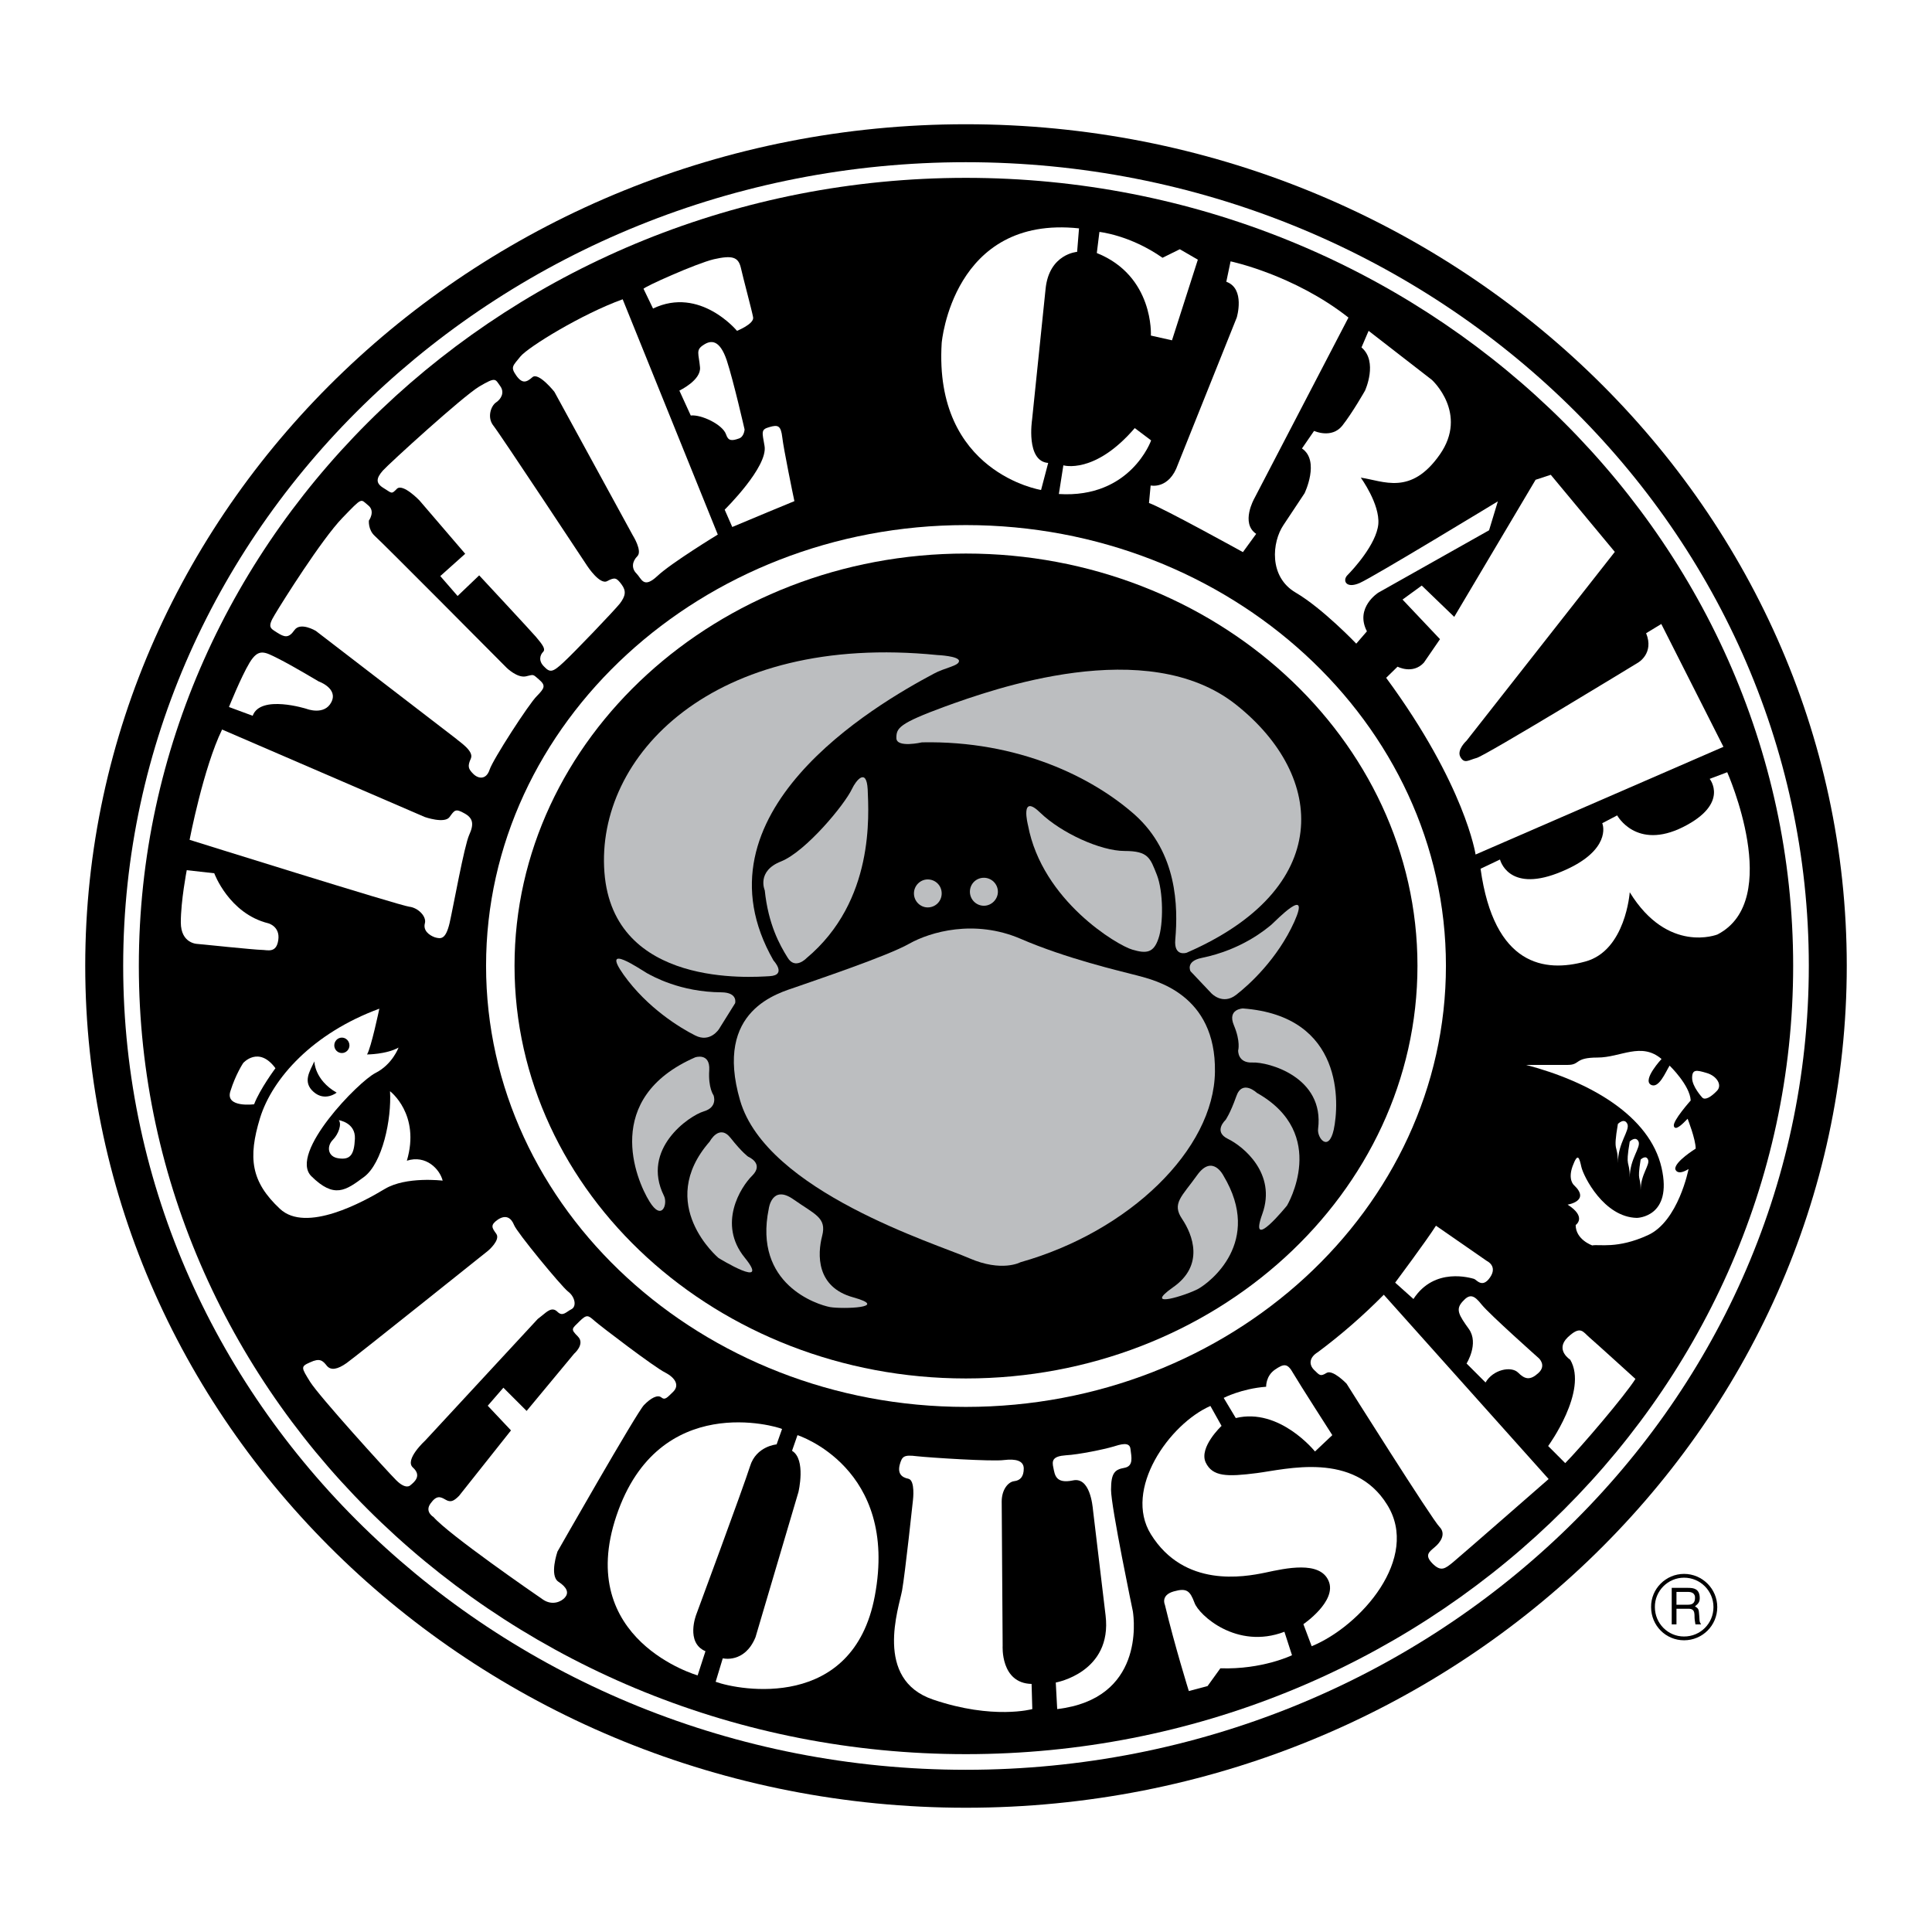 <?xml version="1.0" encoding="utf-8"?>
<!-- Generator: Adobe Illustrator 13.0.0, SVG Export Plug-In . SVG Version: 6.00 Build 14948)  -->
<!DOCTYPE svg PUBLIC "-//W3C//DTD SVG 1.0//EN" "http://www.w3.org/TR/2001/REC-SVG-20010904/DTD/svg10.dtd">
<svg version="1.0" id="Layer_1" xmlns="http://www.w3.org/2000/svg" xmlns:xlink="http://www.w3.org/1999/xlink" x="0px" y="0px"
	 width="192.756px" height="192.756px" viewBox="0 0 192.756 192.756" enable-background="new 0 0 192.756 192.756"
	 xml:space="preserve">
<g>
	<polygon fill-rule="evenodd" clip-rule="evenodd" fill="#FFFFFF" points="0,0 192.756,0 192.756,192.756 0,192.756 0,0 	"/>
	<path fill-rule="evenodd" clip-rule="evenodd" d="M96.366,12.396c48.415,0,87.886,37.743,87.886,83.958
		c0,46.261-39.471,84.005-87.886,84.005c-48.368,0-87.862-37.744-87.862-84.005C8.504,50.139,47.998,12.396,96.366,12.396
		L96.366,12.396z"/>
	<path fill-rule="evenodd" clip-rule="evenodd" fill="#FFFFFF" d="M96.366,16.183c46.333,0,84.1,36.04,84.1,80.171
		c0,44.179-37.767,80.218-84.1,80.218c-46.286,0-84.076-36.039-84.076-80.218C12.29,52.222,50.081,16.183,96.366,16.183
		L96.366,16.183z"/>
	<path fill-rule="evenodd" clip-rule="evenodd" d="M171.332,160.34c0-1.822-1.491-3.312-3.313-3.312
		c-1.821,0-3.312,1.49-3.289,3.312c0,1.846,1.468,3.312,3.289,3.312C169.841,163.652,171.332,162.186,171.332,160.34L171.332,160.34
		z"/>
	<path fill-rule="evenodd" clip-rule="evenodd" d="M96.366,17.744c45.457,0,82.538,35.33,82.538,78.61
		c0,43.328-37.081,78.658-82.538,78.658c-45.434,0-82.514-35.33-82.514-78.658C13.852,53.074,50.933,17.744,96.366,17.744
		L96.366,17.744z"/>
	<path fill-rule="evenodd" clip-rule="evenodd" fill="#FFFFFF" d="M163.168,137.576c-1.041,1.656-5.419,6.791-7.005,8.4
		l-1.703-1.705c0,0,4.022-5.514,2.2-8.613c0,0-1.538-0.969-0.26-2.223c1.301-1.232,1.515-0.568,2.177,0
		C159.239,134.002,163.168,137.576,163.168,137.576L163.168,137.576z"/>
	<path fill-rule="evenodd" clip-rule="evenodd" fill="#FFFFFF" d="M148.213,137.93l-1.894-1.893c0,0,1.254-1.988,0.237-3.432
		c-1.018-1.42-1.35-1.963-0.64-2.744c0.71-0.805,1.137-0.686,1.917,0.309c0.781,0.969,5.703,5.348,5.703,5.348
		s0.781,0.709-0.048,1.467c-0.828,0.758-1.349,0.639-2.034-0.047C150.769,136.273,148.97,136.629,148.213,137.93L148.213,137.93z"/>
	<path fill-rule="evenodd" clip-rule="evenodd" fill="#FFFFFF" d="M141.019,129.602l-1.822-1.633c0,0,3.124-4.189,4.07-5.68
		l5.088,3.525c0,0,1.089,0.498,0.308,1.633c-0.781,1.137-1.349,0.213-1.608,0.143C146.77,127.52,143.125,126.359,141.019,129.602
		L141.019,129.602z"/>
	<path fill-rule="evenodd" clip-rule="evenodd" fill="#FFFFFF" d="M138.061,129.176l16.446,18.387c0,0-8.66,7.572-9.489,8.258
		c-0.852,0.709-1.254,1.018-2.105,0.166c-0.828-0.852-0.308-1.16,0.236-1.633c0.545-0.451,1.16-1.303,0.474-2.012
		c-0.71-0.686-9.276-14.293-9.276-14.293s-1.396-1.467-2.012-1.064c-0.614,0.379-0.686,0.213-1.229-0.309
		c-0.545-0.543-0.474-1.254,0.378-1.773C133.778,133.197,135.979,131.281,138.061,129.176L138.061,129.176z"/>
	<path fill-rule="evenodd" clip-rule="evenodd" fill="#FFFFFF" d="M123.295,141.48l-1.207-2.012c0,0,1.775-0.924,4.236-1.113
		c0,0-0.048-1.064,0.875-1.703c0.899-0.615,1.255-0.662,1.822,0.355c0.592,1.018,3.904,6.176,3.904,6.176l-1.728,1.633
		C131.198,144.816,127.673,140.416,123.295,141.48L123.295,141.48z"/>
	<path fill-rule="evenodd" clip-rule="evenodd" fill="#FFFFFF" d="M130.867,164.244l-0.828-2.201c0,0,3.407-2.318,2.509-4.33
		c-0.876-2.012-4.26-1.254-6.342-0.805c-2.083,0.426-8.046,1.539-11.383-3.834c-2.769-4.471,1.846-11.002,5.939-12.801l1.112,1.988
		c0,0-2.271,2.129-1.585,3.643c0.686,1.443,2.153,1.443,5.111,1.066c2.934-0.379,9.678-2.201,12.991,3.146
		C141.729,155.441,135.766,162.232,130.867,164.244L130.867,164.244z"/>
	<path fill-rule="evenodd" clip-rule="evenodd" fill="#FFFFFF" d="M128.146,162.801l0.757,2.342c0,0-2.958,1.443-7.146,1.303
		l-1.278,1.773l-1.869,0.498c0,0-1.396-4.473-2.39-8.613c0,0-0.449-0.947,0.876-1.326s1.633-0.047,2.082,1.137
		C119.604,161.121,123.39,164.623,128.146,162.801L128.146,162.801z"/>
	<path fill-rule="evenodd" clip-rule="evenodd" fill="#FFFFFF" d="M105.477,170.516l-0.142-2.65c0,0,5.655-0.994,4.969-6.697
		l-1.254-10.506c-0.048-0.475-0.308-3.338-2.012-2.959c-1.703,0.355-1.798-0.543-1.94-1.254c-0.165-0.709-0.095-1.16,1.23-1.254
		c1.325-0.07,3.904-0.615,4.686-0.852s1.704-0.545,1.775,0.236c0.094,0.781,0.331,1.703-0.616,1.869
		c-0.923,0.166-1.325,0.473-1.325,2.178c0,1.727,2.178,12.139,2.178,12.139C113.167,161.689,114.113,169.498,105.477,170.516
		L105.477,170.516z"/>
	<path fill-rule="evenodd" clip-rule="evenodd" fill="#FFFFFF" d="M91.089,149.645c0,0,0.237-1.941-0.45-2.107
		c-0.71-0.141-1.088-0.543-0.875-1.395c0.237-0.854,0.402-1.018,1.728-0.854c1.301,0.143,7.525,0.545,8.684,0.379
		c1.184-0.141,1.964,0.072,1.964,0.852c0,0.781-0.331,1.184-0.946,1.256c-0.615,0.07-1.254,0.852-1.254,2.033
		c0,1.16,0.095,14.389,0.095,14.389s-0.237,3.738,2.887,3.809l0.071,2.51c0,0-3.905,1.088-9.892-0.947
		c-5.963-2.012-3.408-9.182-3.1-10.885C90.309,156.955,91.089,149.645,91.089,149.645L91.089,149.645z"/>
	<path fill-rule="evenodd" clip-rule="evenodd" fill="#FFFFFF" d="M71.401,167.793l0.71-2.342c0,0,2.177,0.545,3.266-2.105
		l4.283-14.482c0,0,0.781-3.266-0.639-4.117l0.544-1.562c0,0,10.128,3.219,7.715,16.045
		C85.126,170.752,73.744,168.646,71.401,167.793L71.401,167.793z"/>
	<path fill-rule="evenodd" clip-rule="evenodd" fill="#FFFFFF" d="M78.027,142.568l-0.544,1.539c0,0-2.035,0.164-2.65,2.176
		c-0.639,2.035-5.372,14.814-5.372,14.814s-1.088,2.791,0.923,3.645l-0.781,2.412c0,0-12.305-3.502-8.093-15.949
		C65.722,138.734,77.554,142.332,78.027,142.568L78.027,142.568z"/>
	<path fill-rule="evenodd" clip-rule="evenodd" fill="#FFFFFF" d="M50.223,138.451l2.319,2.318l4.733-5.703
		c0,0,1.136-0.969,0.378-1.727s-0.592-0.758,0.142-1.49c0.757-0.758,0.899-0.615,1.515-0.072c0.591,0.521,5.986,4.639,7.052,5.16
		c1.041,0.543,1.42,1.277,0.828,1.893c-0.615,0.592-0.828,0.898-1.207,0.592c-0.378-0.309-1.064,0.07-1.728,0.756
		c-0.686,0.664-8.637,14.625-8.637,14.625s-0.828,2.391,0.095,3.006c0.899,0.59,1.042,1.111,0.663,1.561
		c-0.378,0.449-1.278,0.828-2.177,0.236c-0.899-0.615-9.371-6.459-10.956-8.258c0,0-0.899-0.52-0.284-1.35
		c0.592-0.828,0.97-0.686,1.491-0.377c0.521,0.307,0.828,0.141,1.349-0.379l5.183-6.531l-2.319-2.461L50.223,138.451L50.223,138.451
		z"/>
	<path fill-rule="evenodd" clip-rule="evenodd" fill="#FFFFFF" d="M40.923,148.201c0,0-0.426,0.449-1.396-0.521
		s-7.69-8.377-8.59-9.82c-0.875-1.42-0.97-1.514,0-1.939c0.97-0.451,1.254-0.189,1.68,0.354c0.403,0.475,1.065,0.355,1.964-0.283
		c0.875-0.615,14.127-11.217,14.127-11.217s1.254-1.064,0.805-1.68s-0.615-0.875,0.166-1.42c0.805-0.521,1.325-0.166,1.609,0.545
		c0.26,0.709,4.685,6.08,5.372,6.625c0.71,0.521,0.899,1.49,0.355,1.775c-0.521,0.26-0.875,0.779-1.396,0.26
		c-0.544-0.545-1.064,0-1.514,0.355c-0.45,0.354-0.45,0.354-0.45,0.354l-11.216,12.117c0,0-2.13,1.939-1.231,2.721
		C42.083,147.23,41.373,147.846,40.923,148.201L40.923,148.201z"/>
	<path fill-rule="evenodd" clip-rule="evenodd" fill="#FFFFFF" d="M79.258,49.998c0,0-4.993,2.059-6.2,2.58l-0.757-1.728
		c0,0,4.354-4.283,3.976-6.366c-0.237-1.373-0.379-1.633,0.473-1.869c0.876-0.26,1.16-0.166,1.302,1.041
		C78.169,44.721,79.116,49.359,79.258,49.998L79.258,49.998z"/>
	<path fill-rule="evenodd" clip-rule="evenodd" fill="#FFFFFF" d="M68.917,41.455l-1.136-2.485c0,0,2.2-1.041,2.058-2.342
		c-0.118-1.325-0.449-1.704,0.332-2.201c0.757-0.52,1.633-0.567,2.342,1.538c0.687,2.106,1.775,6.886,1.775,6.886
		s-0.047,0.734-0.568,0.899c-0.733,0.26-1.065,0.237-1.278-0.402C72.111,42.354,69.958,41.336,68.917,41.455L68.917,41.455z"/>
	<path fill-rule="evenodd" clip-rule="evenodd" fill="#FFFFFF" d="M65.154,30.783l-0.947-1.964c-0.071-0.142,5.23-2.532,7.028-2.958
		c1.798-0.402,2.414-0.237,2.674,0.828c0.237,1.065,1.112,4.307,1.23,4.969c0.118,0.663-1.609,1.349-1.609,1.349
		S69.839,28.535,65.154,30.783L65.154,30.783z"/>
	<path fill-rule="evenodd" clip-rule="evenodd" fill="#FFFFFF" d="M63.143,53.429l-7.833-14.34c0,0-1.562-1.964-2.177-1.467
		c-0.592,0.521-1.018,0.71-1.633-0.166c-0.592-0.852-0.332-0.947,0.426-1.893c0.781-0.947,6.129-4.236,10.199-5.703l9.489,23.474
		c0,0-4.662,2.84-6.034,4.141c-1.396,1.301-1.562,0.26-2.082-0.26c-0.521-0.521-0.426-1.207,0.094-1.727
		C64.113,54.967,63.143,53.429,63.143,53.429L63.143,53.429z"/>
	<path fill-rule="evenodd" clip-rule="evenodd" fill="#FFFFFF" d="M47.809,57.404l-2.154,2.059l-1.727-1.988l2.485-2.224
		l-4.567-5.325c0,0-1.656-1.727-2.248-1.159c-0.568,0.592-0.497,0.426-1.325-0.071c-0.828-0.497-0.733-0.994-0.071-1.751
		c0.663-0.733,7.951-7.383,9.607-8.377c1.68-0.994,1.585-0.757,2.082-0.071c0.497,0.663,0.095,1.325-0.402,1.656
		c-0.497,0.332-0.923,1.491-0.26,2.319c0.662,0.828,9.371,14.009,9.371,14.009s1.254,1.917,1.988,1.491
		c0.757-0.402,0.923-0.332,1.42,0.331c0.497,0.663,0.402,1.16-0.166,1.917c-0.592,0.733-4.567,4.898-5.655,5.892
		c-1.065,0.994-1.325,0.994-1.894,0.402c-0.591-0.568-0.426-1.16-0.094-1.491c0.331-0.332-0.402-1.065-0.733-1.491
		C53.133,63.13,47.809,57.404,47.809,57.404L47.809,57.404z"/>
	<path fill-rule="evenodd" clip-rule="evenodd" fill="#FFFFFF" d="M45.514,73.708L31.505,62.941c0,0-1.538-0.923-2.13-0.071
		c-0.591,0.852-1.018,0.686-1.704,0.26c-0.687-0.449-1.041-0.52-0.26-1.798c0.757-1.278,4.686-7.525,6.744-9.655
		s1.798-1.893,2.556-1.278c0.781,0.592,0.094,1.538,0.094,1.538s-0.094,0.923,0.592,1.538c0.686,0.592,13.157,13.157,13.157,13.157
		s1.041,1.018,1.893,0.852c0.852-0.189,0.663-0.261,1.349,0.331c0.686,0.592,0.521,0.852-0.237,1.633
		c-0.781,0.757-4.377,6.318-4.709,7.336s-1.112,0.946-1.633,0.426c-0.497-0.497-0.591-0.757-0.237-1.538
		C47.312,74.915,45.774,73.969,45.514,73.708L45.514,73.708z"/>
	<path fill-rule="evenodd" clip-rule="evenodd" fill="#FFFFFF" d="M18.916,83.789c0,0,1.373-7.17,3.242-11.003l20.232,8.731
		c0,0,1.964,0.687,2.461,0c0.497-0.686,0.591-0.875,1.467-0.378c0.875,0.473,0.994,1.065,0.497,2.153
		c-0.497,1.088-1.585,7.17-1.964,8.827c-0.402,1.656-0.875,1.562-1.467,1.396c-0.592-0.213-1.183-0.687-0.994-1.396
		c0.189-0.687-0.687-1.562-1.562-1.657C39.929,90.367,18.916,83.789,18.916,83.789L18.916,83.789z"/>
	<path fill-rule="evenodd" clip-rule="evenodd" fill="#FFFFFF" d="M25.21,71.413l-2.367-0.875c0,0,1.184-2.958,2.059-4.425
		c0.899-1.467,1.491-1.088,2.863-0.402c1.373,0.687,4.023,2.272,4.023,2.272s1.964,0.686,1.277,2.059
		c-0.686,1.372-2.46,0.686-2.46,0.686S25.991,69.26,25.21,71.413L25.21,71.413z"/>
	<path fill-rule="evenodd" clip-rule="evenodd" fill="#FFFFFF" d="M18.632,86.818l2.745,0.308c0,0,1.467,4.022,5.395,4.993
		c0,0,1.184,0.308,0.994,1.656c-0.189,1.373-1.089,0.994-1.68,0.994c-0.592,0-6.366-0.591-6.366-0.591s-1.68,0-1.68-2.153
		S18.632,86.818,18.632,86.818L18.632,86.818z"/>
	<path fill-rule="evenodd" clip-rule="evenodd" fill="#FFFFFF" d="M143.669,63.77l-3.738-3.952l1.917-1.396l3.241,3.124
		l8.117-13.678l1.514-0.497l6.39,7.691l-14.79,18.836c0,0-1.018,0.922-0.615,1.632s0.805,0.308,1.609,0.095
		c0.828-0.189,16.114-9.513,16.114-9.513s1.633-0.923,0.805-2.935l1.515-0.922l6.2,12.257l-24.729,10.744
		c0,0-1.018-6.886-8.921-17.629l1.136-1.112c0,0,1.515,0.804,2.627-0.402L143.669,63.77L143.669,63.77z"/>
	<path fill-rule="evenodd" clip-rule="evenodd" fill="#FFFFFF" d="M129.897,44.744l1.207-1.751c0,0,1.751,0.805,2.815-0.521
		c1.041-1.325,2.271-3.502,2.271-3.502s1.325-2.887-0.354-4.307l0.71-1.656l6.318,4.898c0,0,3.667,3.336,0.78,7.454
		c-2.887,4.117-5.608,2.626-7.88,2.295c0,0,1.917,2.626,1.751,4.638c-0.189,2.011-2.556,4.567-3.076,5.087
		c-0.521,0.521-0.165,1.396,1.23,0.781c1.396-0.616,13.772-8.141,13.772-8.141l-0.876,2.887l-11.051,6.224
		c0,0-2.366,1.491-1.136,3.857l-1.064,1.23c0,0-3.337-3.502-6.034-5.087c-2.722-1.586-2.366-5.064-1.23-6.744l2.105-3.171
		C130.157,49.217,131.72,45.975,129.897,44.744L129.897,44.744z"/>
	<path fill-rule="evenodd" clip-rule="evenodd" fill="#FFFFFF" d="M125.33,53.263l-1.325,1.822c0,0-8.046-4.449-9.371-4.899
		l0.166-1.75c0,0,1.846,0.426,2.722-2.106l5.868-14.647c0,0,0.876-2.887-1.041-3.573l0.426-2.035c0,0,6.318,1.325,11.761,5.608
		l-9.395,18.055C125.141,49.737,123.744,52.198,125.33,53.263L125.33,53.263z"/>
	<path fill-rule="evenodd" clip-rule="evenodd" fill="#FFFFFF" d="M105.643,49.288l0.449-2.863c0,0,3.123,0.946,7.123-3.715
		l1.633,1.23C114.848,43.94,112.812,49.737,105.643,49.288L105.643,49.288z"/>
	<path fill-rule="evenodd" clip-rule="evenodd" fill="#FFFFFF" d="M119.509,25.908l-2.579,8.045l-2.106-0.473
		c0,0,0.331-5.939-5.395-8.235l0.26-2.106c0,0,3.053,0.308,6.295,2.579l1.727-0.852L119.509,25.908L119.509,25.908z"/>
	<path fill-rule="evenodd" clip-rule="evenodd" fill="#FFFFFF" d="M93.953,34.214c0,0,1.088-12.778,13.701-11.429l-0.189,2.343
		c0,0-2.792,0.189-3.146,3.691l-1.349,13.062c0,0-0.64,4.141,1.608,4.307l-0.71,2.698C103.867,48.885,93.148,47.182,93.953,34.214
		L93.953,34.214z"/>
	<path fill-rule="evenodd" clip-rule="evenodd" fill="#FFFFFF" d="M163.688,115.688c0,0,0.521-0.498,0.733,0
		c0.236,0.52-0.733,1.467-0.733,3.053C163.688,117.154,163.31,118.053,163.688,115.688L163.688,115.688z"/>
	<path fill-rule="evenodd" clip-rule="evenodd" fill="#FFFFFF" d="M162.6,113.889c0,0,0.592-0.592,0.876,0
		c0.26,0.592-0.876,1.727-0.876,3.598C162.6,115.615,162.127,116.682,162.6,113.889L162.6,113.889z"/>
	<path fill-rule="evenodd" clip-rule="evenodd" fill="#FFFFFF" d="M161.417,112.137c0,0,0.639-0.662,0.946,0
		c0.284,0.639-0.946,1.869-0.946,3.904C161.417,114.006,160.896,115.189,161.417,112.137L161.417,112.137z"/>
	<path fill-rule="evenodd" clip-rule="evenodd" fill="#FFFFFF" d="M169.841,109.51c0,0-1.018-1.088-1.018-1.963
		s0.426-0.805,1.443-0.498c1.018,0.285,1.609,1.23,1.018,1.799C170.717,109.439,170.125,109.795,169.841,109.51L169.841,109.51z"/>
	<path fill-rule="evenodd" clip-rule="evenodd" fill="#FFFFFF" d="M152.259,106.246c0,0,2.84,0,4.142,0
		c1.301,0,0.639-0.734,2.981-0.734c2.319,0,4.354-1.586,6.39,0.143c0,0-1.894,2.035-1.089,2.555
		c0.805,0.498,1.515-1.301,1.893-1.893c0,0,2.035,1.963,2.106,3.479c0,0-1.822,2.035-1.68,2.555
		c0.142,0.498,0.804-0.141,1.372-0.732c0,0,0.805,2.035,0.805,2.98c0,0-2.106,1.303-2.035,2.035c0,0,0.142,0.734,1.325,0
		c0,0-1.018,5.23-4.07,6.604c-3.053,1.395-4.875,0.875-5.537,1.018c0,0-1.656-0.568-1.656-2.035c0,0,1.159-0.781-0.805-2.035
		c0,0,2.319-0.355,0.639-1.941c0,0-0.639-0.52-0.142-1.893c0.521-1.396,0.662-0.875,0.875,0.07c0.213,0.947,2.248,5.018,5.537,5.088
		c0,0,3.598-0.047,2.462-5.016C164.588,111.332,158.648,107.926,152.259,106.246L152.259,106.246z"/>
	<path fill-rule="evenodd" clip-rule="evenodd" fill="#FFFFFF" d="M33.8,111.76c0,0,1.68,0.236,1.609,1.846
		c-0.071,1.584-0.449,2.129-1.609,1.963c-1.136-0.143-1.207-1.207-0.615-1.822C33.8,113.131,34.108,112.137,33.8,111.76L33.8,111.76
		z"/>
	<path fill-rule="evenodd" clip-rule="evenodd" fill="#FFFFFF" d="M27.482,106.576c0,0-1.538,2.059-2.13,3.598
		c0,0-2.91,0.379-2.366-1.303c0.521-1.68,1.278-2.814,1.278-2.814S25.802,104.305,27.482,106.576L27.482,106.576z"/>
	<path fill-rule="evenodd" clip-rule="evenodd" fill="#FFFFFF" d="M44.165,117.793c0,0-3.644-0.449-5.774,0.828
		c-2.153,1.301-7.856,4.426-10.459,1.988c-2.911-2.721-3.194-5.111-1.988-9.064c1.23-3.975,5.277-8.471,11.903-10.908
		c0,0-0.828,3.951-1.23,4.566c0,0,1.917,0,3.147-0.686c0,0-0.615,1.68-2.295,2.531c-1.68,0.83-8.685,8-6.413,10.295
		c2.295,2.271,3.431,1.443,5.277,0.07c1.822-1.373,2.745-5.727,2.58-8.543c0,0,3.053,2.297,1.68,6.934
		C42.508,115.189,43.881,116.656,44.165,117.793L44.165,117.793z"/>
	<path fill-rule="evenodd" clip-rule="evenodd" fill="#FFFFFF" d="M96.366,52.388c26.385,0,47.895,19.759,47.895,43.966
		c0,24.255-21.51,44.013-47.895,44.013c-26.361,0-47.871-19.758-47.871-44.013C48.495,72.146,70.005,52.388,96.366,52.388
		L96.366,52.388z"/>
	<path fill-rule="evenodd" clip-rule="evenodd" fill="#FFFFFF" d="M147.716,86.676l1.94-0.923c0,0,0.78,3.266,5.727,1.373
		c4.922-1.893,4.732-4.354,4.473-4.993l1.49-0.781c0,0,1.894,3.502,6.578,1.16c4.662-2.343,2.65-4.804,2.65-4.804l1.751-0.663
		c0,0,5.656,12.754-0.97,16.186c0,0-4.945,1.988-8.756-4.212c0,0-0.402,5.821-4.425,6.91
		C154.152,97.041,149.064,96.401,147.716,86.676L147.716,86.676z"/>
	<path fill-rule="evenodd" clip-rule="evenodd" d="M34.108,103.523c0.426,0,0.757,0.355,0.757,0.781
		c0,0.402-0.332,0.758-0.757,0.758c-0.426,0-0.757-0.355-0.757-0.758C33.351,103.879,33.682,103.523,34.108,103.523L34.108,103.523z
		"/>
	<path fill-rule="evenodd" clip-rule="evenodd" d="M31.363,105.891c0,0,0,1.846,2.225,3.123c0,0-1.16,0.924-2.295-0.07
		S30.913,106.885,31.363,105.891L31.363,105.891z"/>
	<path fill-rule="evenodd" clip-rule="evenodd" d="M96.366,55.227c24.823,0,45.055,18.481,45.055,41.127
		c0,22.693-20.231,41.175-45.055,41.175c-24.799,0-45.031-18.482-45.031-41.175C51.335,73.708,71.567,55.227,96.366,55.227
		L96.366,55.227z"/>
	<path fill-rule="evenodd" clip-rule="evenodd" fill="#BCBEC0" d="M118.396,95.053c0,0-1.301,0.45-1.136-1.325
		c0.284-3.289,0.189-8.637-4.022-12.423c-4.236-3.763-11.643-7.43-21.25-7.241c0,0-2.556,0.591-2.556-0.426
		c0-0.994,0.213-1.443,4.851-3.147c4.708-1.704,20.138-7.241,29.035-0.189C132.382,77.494,133.045,88.687,118.396,95.053
		L118.396,95.053z"/>
	<path fill-rule="evenodd" clip-rule="evenodd" fill="#BCBEC0" d="M102.566,82.346c0,0-0.853-3.29,1.229-1.254
		c2.083,2.011,6.011,3.81,8.401,3.81c2.39,0,2.556,0.71,3.218,2.366c0.663,1.68,0.663,4.946,0.166,6.366
		c-0.474,1.42-1.184,1.538-2.604,1.112C111.534,94.343,103.985,89.894,102.566,82.346L102.566,82.346z"/>
	<path fill-rule="evenodd" clip-rule="evenodd" fill="#BCBEC0" d="M80.464,95.597c0,0-1.136,1.207-1.893-0.071
		c-0.781-1.254-1.917-3.289-2.271-6.697c0,0-0.852-1.917,1.633-2.887c2.461-0.994,6.318-5.632,7.075-7.241
		c0.378-0.804,1.443-2.177,1.562,0.071C86.664,81.257,87.28,89.894,80.464,95.597L80.464,95.597z"/>
	<path fill-rule="evenodd" clip-rule="evenodd" fill="#BCBEC0" d="M77.175,95.833c0,0,1.373,1.467-0.402,1.561
		c-1.751,0.096-15.594,1.184-16.47-10.364c-0.875-11.571,10.791-23.924,33.224-21.676c0,0,2.153,0.095,2.153,0.592
		s-1.42,0.663-2.532,1.277C87.28,70.348,68.751,81.139,77.175,95.833L77.175,95.833z"/>
	<path fill-rule="evenodd" clip-rule="evenodd" fill="#BCBEC0" d="M98.164,87.575c0.758,0,1.396,0.615,1.396,1.396
		c0,0.757-0.639,1.396-1.396,1.396c-0.78,0-1.396-0.639-1.396-1.396C96.769,88.19,97.384,87.575,98.164,87.575L98.164,87.575z"/>
	<path fill-rule="evenodd" clip-rule="evenodd" fill="#BCBEC0" d="M92.556,87.741c0.781,0,1.396,0.615,1.396,1.396
		s-0.615,1.396-1.396,1.396c-0.733,0-1.372-0.615-1.372-1.396S91.823,87.741,92.556,87.741L92.556,87.741z"/>
	<path fill-rule="evenodd" clip-rule="evenodd" fill="#BCBEC0" d="M101.809,125.934c0,0-1.846,1.018-5.111-0.402
		c-3.265-1.443-20.208-6.65-22.858-15.736c-2.65-9.086,3.881-10.719,5.632-11.336c1.727-0.613,9.086-3.075,11.24-4.306
		c2.106-1.183,6.507-2.461,11.098-0.497c4.591,1.987,9.915,3.218,11.643,3.667c1.751,0.473,7.88,1.846,7.762,9.607
		C121.118,114.693,112.646,122.881,101.809,125.934L101.809,125.934z"/>
	<path fill-rule="evenodd" clip-rule="evenodd" fill="#BCBEC0" d="M118.775,96.898l2.082,2.201c0,0,1.112,1.207,2.461,0.166
		c1.325-1.02,4.142-3.598,5.821-7.313c1.656-3.715-1.798-0.142-2.295,0.308c-0.521,0.426-2.911,2.485-6.957,3.313
		C118.255,95.904,118.775,96.898,118.775,96.898L118.775,96.898z"/>
	<path fill-rule="evenodd" clip-rule="evenodd" fill="#BCBEC0" d="M73.342,100.092l-1.609,2.58c0,0-0.876,1.396-2.367,0.639
		c-1.514-0.758-4.78-2.744-7.146-6.057c-2.366-3.337,1.728-0.498,2.319-0.166c0.568,0.307,3.313,1.893,7.454,1.916
		C73.649,99.027,73.342,100.092,73.342,100.092L73.342,100.092z"/>
	<path fill-rule="evenodd" clip-rule="evenodd" fill="#BCBEC0" d="M124.005,100.613c0,0-1.585,0.047-0.899,1.68
		c0.687,1.633,0.426,2.51,0.426,2.51s-0.07,1.277,1.443,1.205c1.515-0.07,7.194,1.42,6.531,6.627
		c-0.118,0.875,1.042,2.389,1.562,0.07C133.612,110.174,134.133,101.371,124.005,100.613L124.005,100.613z"/>
	<path fill-rule="evenodd" clip-rule="evenodd" fill="#BCBEC0" d="M69.366,105.488c0,0,1.491-0.498,1.396,1.277
		c-0.119,1.775,0.426,2.508,0.426,2.508s0.473,1.184-0.97,1.609s-6.294,3.74-3.976,8.424c0.402,0.781-0.189,2.604-1.443,0.568
		C63.451,117.699,60.043,109.559,69.366,105.488L69.366,105.488z"/>
	<path fill-rule="evenodd" clip-rule="evenodd" fill="#BCBEC0" d="M125.401,109.037c0,0-1.468-1.396-2.059,0.355
		c-0.615,1.727-1.065,2.342-1.065,2.342s-1.277,1.16,0.237,1.895c1.514,0.732,4.874,3.455,3.431,7.477
		c-1.443,4,2.461-0.828,2.461-0.828S132.666,113.131,125.401,109.037L125.401,109.037z"/>
	<path fill-rule="evenodd" clip-rule="evenodd" fill="#BCBEC0" d="M70.81,113.889c0,0,0.947-1.799,2.083-0.355
		s1.751,1.869,1.751,1.869s1.609,0.664,0.426,1.869c-1.207,1.184-3.479,4.852-0.781,8.188c2.698,3.314-2.603,0.049-2.603,0.049
		S65.32,120.16,70.81,113.889L70.81,113.889z"/>
	<path fill-rule="evenodd" clip-rule="evenodd" fill="#BCBEC0" d="M122.064,117.297c0,0-1.089-2.201-2.627-0.049
		c-1.538,2.154-2.556,2.816-1.49,4.379c1.041,1.561,2.248,4.613-0.923,6.814c-3.147,2.225,1.42,0.758,2.532,0.143
		C120.668,127.969,126.04,123.922,122.064,117.297L122.064,117.297z"/>
	<path fill-rule="evenodd" clip-rule="evenodd" fill="#BCBEC0" d="M76.702,120.586c0,0,0.308-2.438,2.461-0.924
		s3.336,1.822,2.863,3.645s-0.615,5.111,3.1,6.129c3.739,1.041-1.065,1.184-2.319,0.971C81.553,130.17,75.14,128.158,76.702,120.586
		L76.702,120.586z"/>
	<path fill-rule="evenodd" clip-rule="evenodd" fill="#FFFFFF" d="M170.953,160.34c0,1.633-1.302,2.934-2.935,2.934
		c-1.608,0-2.91-1.301-2.91-2.934c-0.023-1.609,1.302-2.934,2.91-2.934C169.651,157.406,170.953,158.73,170.953,160.34
		L170.953,160.34z"/>
	<path fill-rule="evenodd" clip-rule="evenodd" d="M166.788,162.066h0.474v-1.561h1.207c0.757,0,0.544,0.662,0.615,1.111l0.07,0.449
		h0.568c-0.213-0.307-0.142-0.402-0.189-0.875c-0.047-0.639-0.047-0.686-0.426-0.922c0.354-0.285,0.497-0.451,0.474-0.924
		c-0.048-0.828-0.592-0.922-1.16-0.922h-1.633V162.066L166.788,162.066z"/>
	<path fill-rule="evenodd" clip-rule="evenodd" fill="#FFFFFF" d="M168.421,158.826c0.308,0,0.758,0.094,0.687,0.709
		c-0.047,0.473-0.354,0.568-0.687,0.568h-1.159v-1.277H168.421L168.421,158.826z"/>
</g>
</svg>
